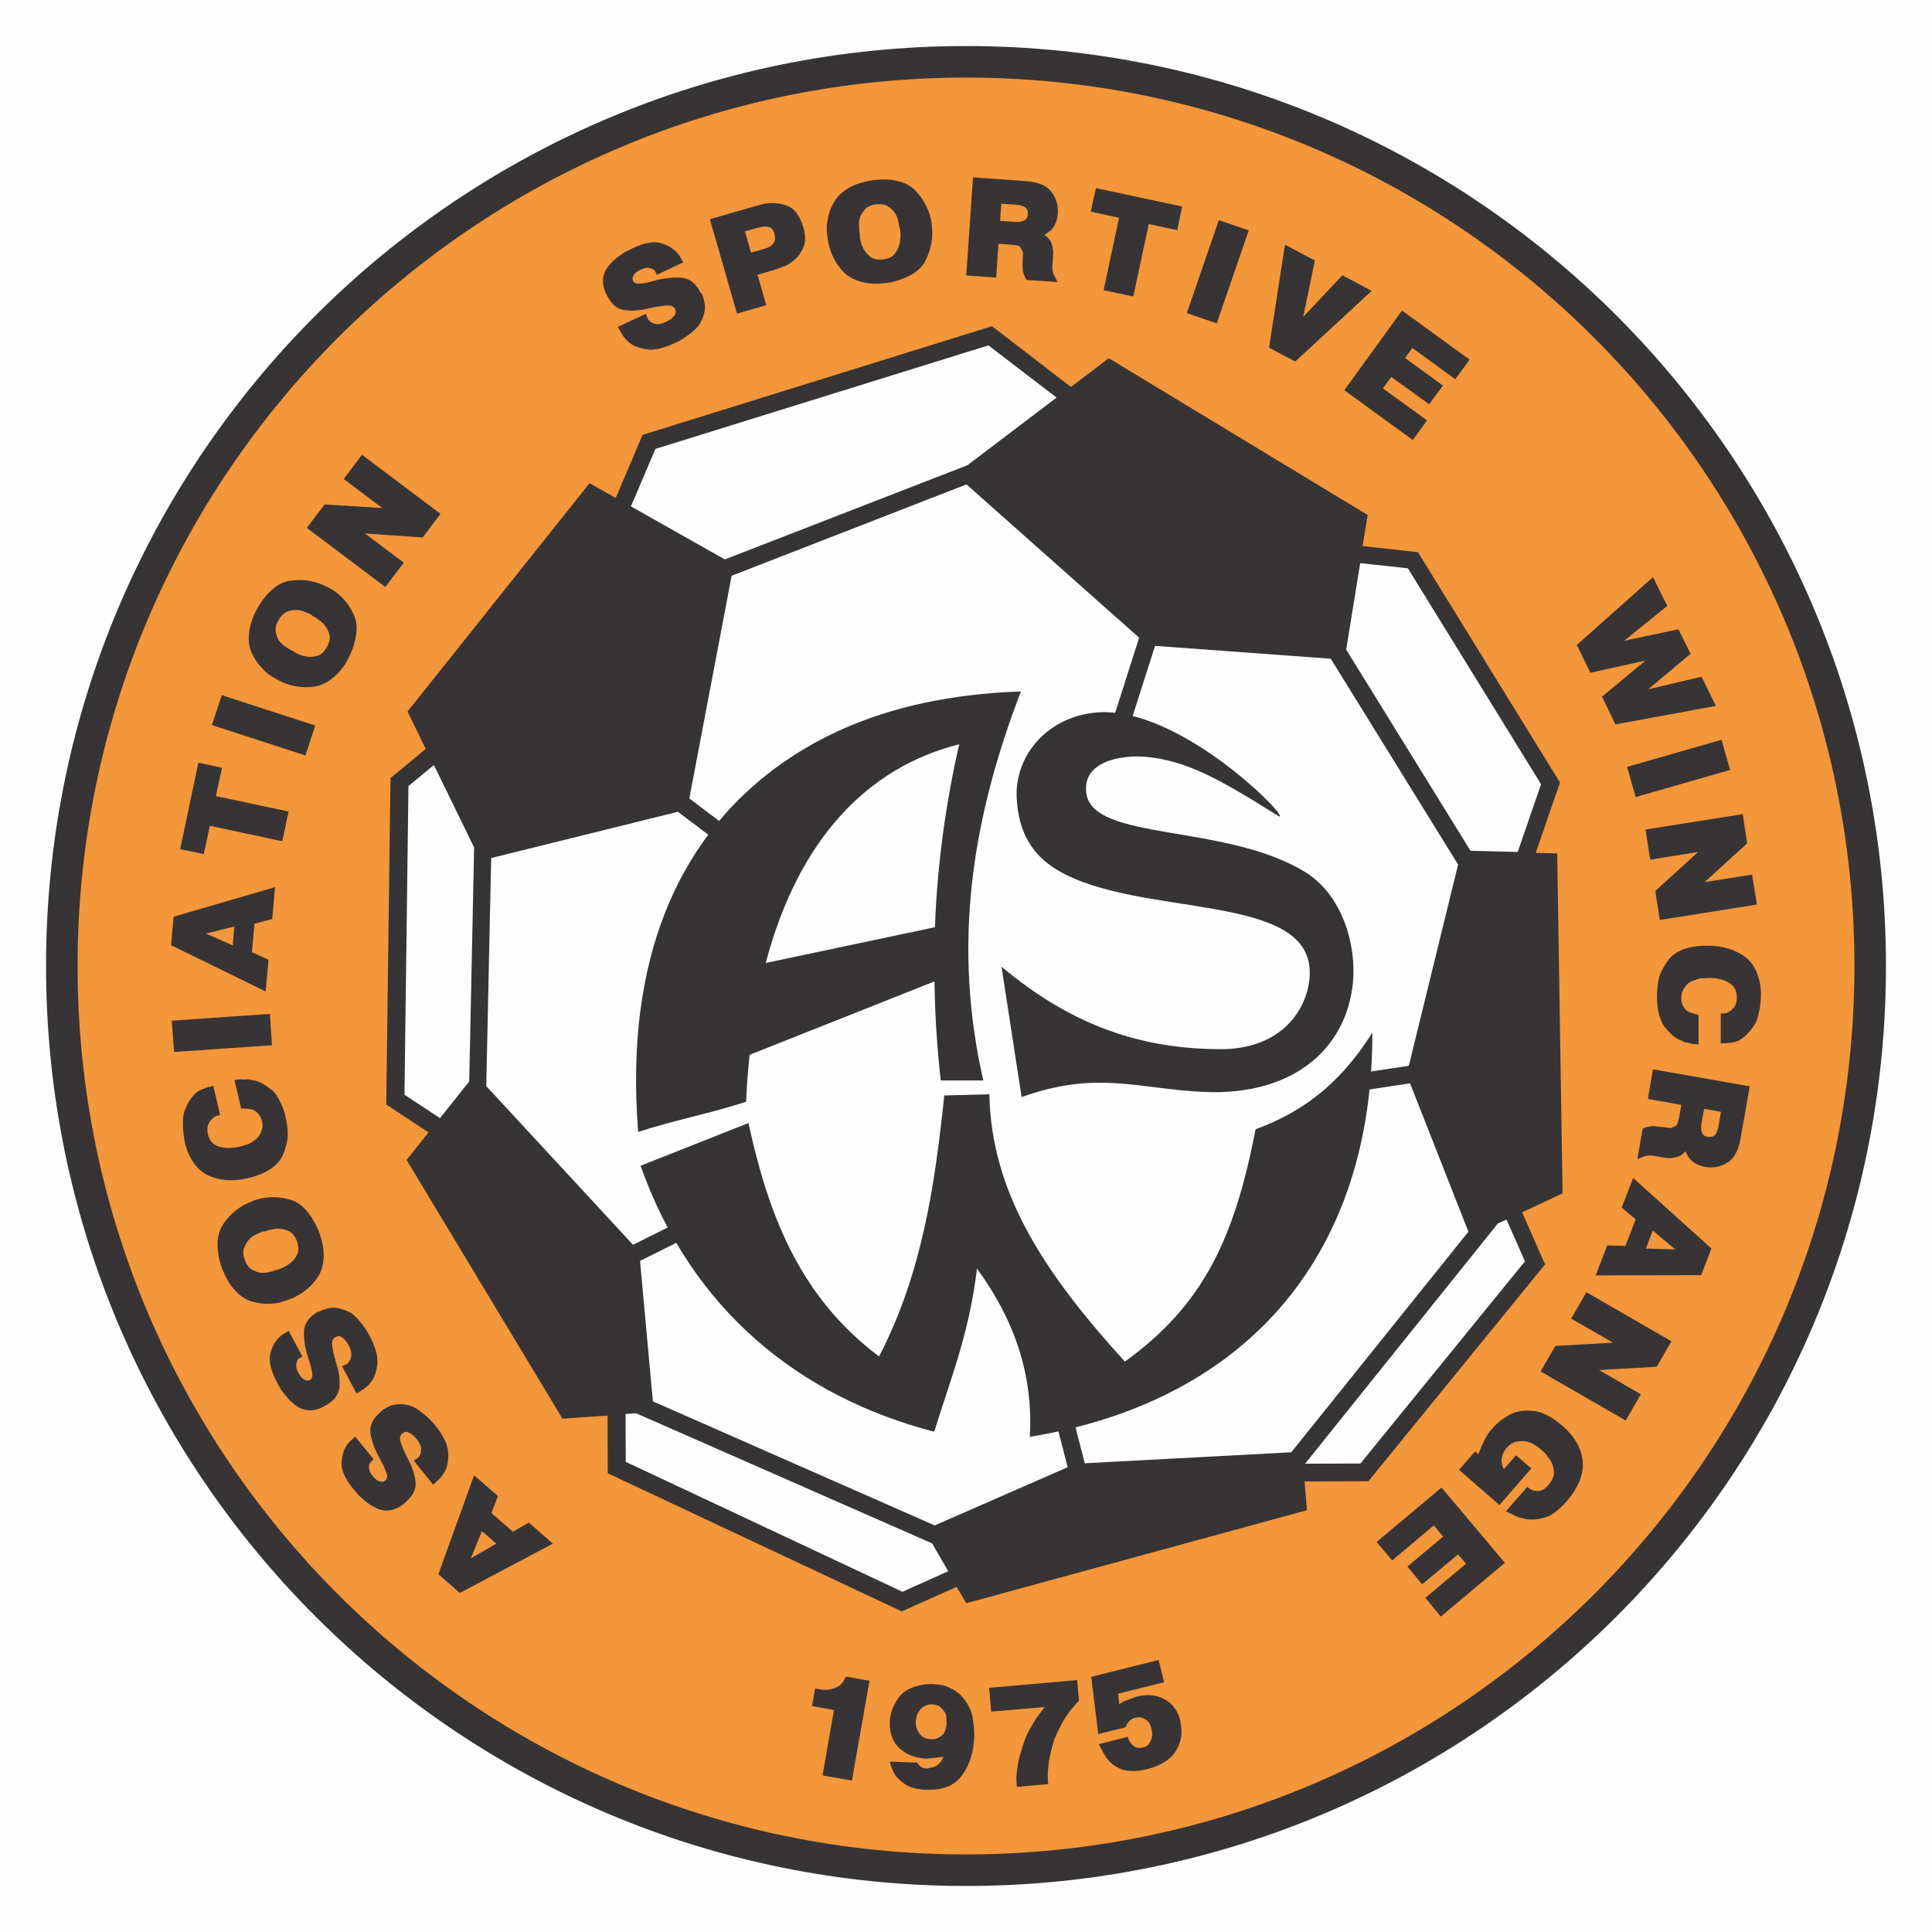 <?xml version="1.0" encoding="UTF-8" standalone="no"?>
<!-- Creator: CorelDRAW X6 -->

<svg
   xmlns:dc="http://purl.org/dc/elements/1.1/"
   xmlns:cc="http://creativecommons.org/ns#"
   xmlns:rdf="http://www.w3.org/1999/02/22-rdf-syntax-ns#"
   xmlns:svg="http://www.w3.org/2000/svg"
   xmlns="http://www.w3.org/2000/svg"
   xmlns:sodipodi="http://sodipodi.sourceforge.net/DTD/sodipodi-0.dtd"
   xmlns:inkscape="http://www.inkscape.org/namespaces/inkscape"
   xml:space="preserve"
   width="8.268in"
   height="8.268in"
   version="1.1"
   style="clip-rule:evenodd;fill-rule:evenodd;image-rendering:optimizeQuality;shape-rendering:geometricPrecision;text-rendering:geometricPrecision"
   viewBox="0 0 8268.001 8268.001"
   id="svg92"
   sodipodi:docname="Wincrange.svg"
   inkscape:version="0.92.3 (2405546, 2018-03-11)"><sodipodi:namedview
   pagecolor="#ffffff"
   bordercolor="#666666"
   borderopacity="1"
   objecttolerance="10"
   gridtolerance="10"
   guidetolerance="10"
   inkscape:pageopacity="0"
   inkscape:pageshadow="2"
   inkscape:window-width="1342"
   inkscape:window-height="911"
   id="namedview94"
   showgrid="false"
   fit-margin-top="0"
   fit-margin-left="0"
   fit-margin-right="0"
   fit-margin-bottom="0"
   inkscape:zoom="0.5939596"
   inkscape:cx="470.40526"
   inkscape:cy="393.79908"
   inkscape:window-x="459"
   inkscape:window-y="40"
   inkscape:window-maximized="0"
   inkscape:current-layer="svg92" />
 <defs
   id="defs4">
  <style
   type="text/css"
   id="style2">
   <![CDATA[
    .str0 {stroke:#FFF688;stroke-width:3}
    .fil3 {fill:none}
    .fil4 {fill:#373435}
    .fil1 {fill:#F28E3B}
    .fil2 {fill:#F4963A}
    .fil0 {fill:#FEFEFE}
    .fil5 {fill:#373435;fill-rule:nonzero}
   ]]>
  </style>
 </defs>
 <g
   id="Layer_x0020_1"
   transform="translate(0,-6)">
  <polygon
   class="fil0"
   points="8268,6 0,6 0,8274 8268,8274 "
   id="polygon7"
   style="fill:#fefefe" />
  <path
   class="fil1"
   d="m 4134,290 c 2125,0 3849,1724 3849,3849 0,2125 -1724,3849 -3849,3849 C 2009,7988 285,6264 285,4139 285,2014 2009,290 4134,290 Z"
   id="path9"
   inkscape:connector-curvature="0"
   style="fill:#f28e3b" />
  <path
   class="fil2"
   d="m 4134,253 c 2146,0 3887,1741 3887,3887 0,2146 -1741,3887 -3887,3887 C 1988,8027 247,6286 247,4140 247,1994 1988,253 4134,253 Z"
   id="path11"
   inkscape:connector-curvature="0"
   style="fill:#f4963a" />
  <path
   class="fil3 str0"
   d="m 4134,253 c 2146,0 3887,1741 3887,3887 0,2146 -1741,3887 -3887,3887 C 1988,8027 247,6286 247,4140 247,1994 1988,253 4134,253 Z"
   id="path13"
   inkscape:connector-curvature="0"
   style="fill:none;stroke:#fff688;stroke-width:3" />
  <path
   class="fil4"
   d="m 4134,203 c 2174,0 3937,1763 3937,3937 0,2174 -1763,3937 -3937,3937 C 1960,8077 197,6314 197,4140 197,1966 1960,203 4134,203 Z m 0,135 c 2100,0 3802,1703 3802,3802 0,2100 -1703,3802 -3802,3802 C 2034,7942 332,6239 332,4140 332,2040 2035,338 4134,338 Z"
   id="path15"
   inkscape:connector-curvature="0"
   style="fill:#373435" />
  <polygon
   class="fil0"
   points="2644,5975 2639,6293 3869,6863 4136,6728 5501,6294 5824,6315 6576,5391 6417,5109 6505,3729 6640,3366 6044,2410 5691,2366 4618,1727 4250,1449 2784,1889 2644,2222 1956,3168 1720,3344 1688,4725 1924,4857 "
   id="polygon17"
   style="fill:#fefefe" />
  <path
   class="fil4"
   d="m 2523,2074 -779,977 78,160 -151,125 -18,1397 181,119 -94,118 667,1107 193,-13 1,247 1258,591 235,-105 41,70 1458,-398 -10,-123 273,-1 756,-928 -98,-223 173,-81 -23,-1455 -92,-2 104,-301 -608,-986 -237,-26 22,-133 -1108,-671 -162,123 -338,-260 -1495,465 -115,270 z m 3512,2568 -252,38 -11,-74 257,-39 211,-861 -545,-881 -752,-55 -127,398 -72,-23 131,-410 -739,-656 -1005,391 -181,953 281,212 -45,60 -285,-215 -799,198 -21,976 628,679 303,-151 34,67 -307,153 55,601 1206,531 569,-249 -85,-332 73,-19 85,334 884,-47 758,-944 -250,-636 z m -450,1628 825,-1028 37,-17 79,179 -704,865 -236,1 z m -2908,-213 45,-3 1267,557 69,119 -196,88 -1184,-556 z m -820,-2777 172,353 -21,1001 -125,157 -152,-100 17,-1321 110,-91 z m 4637,372 -201,-5 -532,-861 60,-370 204,22 570,924 -100,290 z m -1973,-1944 -381,289 -1038,403 -402,-227 105,-246 1425,-443 291,223 z"
   id="path19"
   inkscape:connector-curvature="0"
   style="fill:#373435" />
  <path
   class="fil4"
   d="m 4025,4630 h 183 c -130,-571 -55,-1103 161,-1665 -420,15 -782,120 -1076,347 -378,293 -622,783 -562,1538 154,-50 308,-79 462,-129 3,-69 8,-136 15,-201 l 791,-314 c 2,141 11,282 27,424 z m -748,-503 c 139,-527 434,-837 828,-936 -58,253 -94,516 -104,783 z"
   id="path21"
   inkscape:connector-curvature="0"
   style="fill:#373435" />
  <path
   class="fil4"
   d="m 5470,3485 c 15,20 8,18 -9,7 -235,-147 -380,-231 -556,-247 -97,-9 -275,14 -256,156 28,206 594,128 935,336 162,99 221,314 206,473 -28,287 -259,486 -638,469 -282,-13 -458,-94 -780,22 l -86,-558 c 310,260 609,352 937,353 260,1 376,-170 382,-318 14,-359 -728,-240 -1079,-448 -109,-65 -167,-162 -175,-307 -10,-175 121,-343 331,-367 317,-35 730,347 789,429 z"
   id="path23"
   inkscape:connector-curvature="0"
   style="fill:#373435" />
  <path
   class="fil4"
   d="m 2741,4995 462,-183 c 84,386 216,742 559,999 184,-355 239,-734 279,-1117 l 193,-5 c 8,419 232,762 580,1144 329,-238 467,-515 559,-994 183,-68 351,-177 500,-414 2,932 -517,1574 -1466,1730 16,-271 -70,-507 -226,-720 -34,281 -111,465 -183,698 C 3422,5984 2959,5611 2741,4994 Z"
   id="path25"
   inkscape:connector-curvature="0"
   style="fill:#373435" />
  <path
   class="fil5"
   d="m 2028,6319 103,89 -28,73 92,80 68,-39 103,90 -398,211 -92,-80 153,-424 z m 34,240 -47,116 109,-63 -62,-54 z"
   id="path27"
   inkscape:connector-curvature="0"
   style="fill:#373435;fill-rule:nonzero" />
  <path
   class="fil5"
   d="m 1628,6048 11,-9 14,-8 c 4,-3 12,-6 23,-11 12,-3 25,-5 38,-5 13,0 28,3 45,8 13,4 29,14 48,29 10,8 20,16 29,25 9,9 18,18 26,28 16,20 28,38 37,56 5,9 9,18 12,27 3,9 5,18 6,26 3,30 0,56 -8,78 l -11,20 -12,17 -32,31 -83,-103 c 5,-4 9,-7 12,-8 l 8,-6 5,-8 c 4,-6 6,-15 6,-28 0,-13 -7,-27 -19,-43 l -8,-9 -10,-9 c -8,-6 -16,-10 -22,-12 -7,-2 -13,0 -21,6 -10,8 -12,18 -9,32 4,14 11,33 23,58 l 13,26 c 15,28 25,57 29,89 2,17 0,33 -9,49 -8,16 -22,31 -40,47 -34,28 -70,36 -106,24 -14,-5 -29,-13 -44,-23 -13,-9 -27,-21 -43,-36 l -16,-19 -8,-9 c -34,-42 -51,-78 -50,-109 1,-31 8,-58 24,-81 l 11,-13 23,-21 79,97 -13,12 c -2,1 -3,4 -5,8 0,2 -1,4 -1,5 0,3 -1,7 -1,11 0,11 5,23 17,37 11,13 21,21 31,22 9,3 16,1 22,-4 6,-5 8,-11 8,-20 l -3,-12 -9,-23 -5,-11 -6,-11 c -12,-22 -22,-42 -30,-60 -4,-10 -7,-19 -10,-28 -3,-9 -5,-18 -7,-27 -8,-38 6,-73 44,-103 z"
   id="path29"
   inkscape:connector-curvature="0"
   style="fill:#373435;fill-rule:nonzero" />
  <path
   class="fil5"
   d="m 1363,5621 13,-7 15,-5 c 5,-2 13,-4 25,-6 13,-1 25,0 38,3 13,3 27,8 43,16 12,6 26,19 42,38 8,10 16,20 23,30 7,10 14,21 20,33 12,22 20,43 26,62 3,10 5,19 6,28 1,9 2,19 1,27 -3,30 -10,55 -23,75 l -14,17 -15,14 -37,24 -62,-117 c 6,-3 10,-5 13,-6 l 9,-5 6,-7 c 5,-5 9,-13 11,-26 2,-13 -1,-28 -11,-46 l -6,-10 -8,-11 c -7,-8 -13,-13 -20,-16 -6,-3 -13,-2 -22,2 -11,6 -16,16 -15,30 1,14 5,34 12,61 l 8,28 c 10,30 14,61 12,93 -1,17 -7,32 -18,47 -11,14 -27,27 -49,38 -39,21 -75,22 -109,3 -13,-8 -26,-18 -39,-31 -11,-12 -22,-26 -35,-43 l -12,-22 -6,-11 c -25,-48 -35,-87 -29,-117 6,-30 19,-55 39,-75 l 13,-11 27,-17 59,110 -15,9 c -2,1 -4,3 -6,7 -1,2 -1,4 -2,5 -1,3 -2,7 -3,11 -2,10 1,24 10,40 8,15 17,24 26,28 8,4 15,4 22,1 7,-4 10,-10 11,-18 l -1,-12 -5,-25 -3,-12 -4,-12 c -8,-24 -14,-45 -18,-65 -2,-10 -3,-20 -4,-29 -1,-9 -1,-19 -1,-28 -1,-39 20,-70 63,-93 z"
   id="path31"
   inkscape:connector-curvature="0"
   style="fill:#373435;fill-rule:nonzero" />
  <path
   class="fil5"
   d="m 1082,5145 c 53,-19 106,-21 160,-5 27,8 51,24 73,51 11,13 20,27 29,43 9,16 17,32 23,50 13,35 19,68 18,101 -1,32 -9,61 -24,85 -31,46 -73,79 -126,98 -17,6 -31,10 -41,13 -11,2 -24,4 -38,4 -27,2 -53,-2 -80,-10 -27,-8 -51,-25 -73,-50 -11,-12 -21,-26 -29,-41 -9,-15 -16,-31 -23,-48 -7,-18 -12,-36 -15,-53 -3,-17 -5,-34 -5,-51 0,-33 8,-62 24,-87 32,-47 74,-80 127,-99 z m 46,130 c -18,7 -33,13 -43,20 -11,6 -19,14 -25,23 -11,15 -18,30 -19,44 l 1,17 3,11 3,8 6,16 12,16 c 9,9 23,16 43,22 7,2 19,2 34,0 14,-3 29,-7 46,-13 l 12,-4 8,-4 c 7,-2 14,-7 23,-12 9,-6 16,-12 21,-17 1,-2 3,-3 4,-4 1,-1 2,-3 4,-6 3,-3 6,-8 9,-14 4,-6 6,-15 7,-27 0,-6 -1,-12 -2,-17 -1,-5 -2,-11 -4,-16 -8,-21 -19,-36 -34,-43 -15,-7 -32,-11 -49,-11 l -17,2 -17,3 -25,8 z"
   id="path33"
   inkscape:connector-curvature="0"
   style="fill:#373435;fill-rule:nonzero" />
  <path
   class="fil5"
   d="m 1002,4629 c 10,-2 19,-4 26,-4 l 21,1 c 4,0 7,-1 9,-1 2,0 5,0 8,1 l 20,4 c 11,1 24,6 38,14 13,7 27,17 41,28 12,11 23,26 33,47 5,10 10,21 14,32 4,11 8,23 10,35 8,34 11,62 9,86 -2,24 -9,51 -23,82 -10,21 -28,40 -52,56 -25,16 -56,29 -95,38 -64,15 -121,11 -171,-12 -24,-12 -45,-30 -62,-55 -17,-25 -30,-54 -37,-88 -2,-11 -4,-21 -5,-31 -1,-10 -2,-16 -2,-20 0,-3 -1,-10 -1,-19 -1,-26 1,-47 7,-63 14,-37 32,-64 54,-81 14,-10 37,-19 69,-26 l 29,125 -10,2 c -4,1 -8,2 -11,4 -3,1 -8,5 -14,11 -4,3 -6,7 -9,11 -3,3 -5,8 -7,13 -4,11 -5,26 -1,42 6,26 21,43 44,51 26,9 57,9 93,1 l 26,-8 c 3,-1 5,-1 8,-2 2,-1 4,-2 7,-3 2,-1 7,-4 15,-10 7,-4 14,-9 18,-14 5,-5 9,-11 14,-20 4,-9 7,-18 8,-26 1,-9 0,-18 -2,-27 -4,-16 -11,-28 -21,-36 l -10,-8 c -5,-3 -11,-5 -20,-7 l -31,-2 h -7 l -29,-124 z"
   id="path35"
   inkscape:connector-curvature="0"
   style="fill:#373435;fill-rule:nonzero" />
  <polygon
   class="fil5"
   points="745,4508 735,4374 1155,4345 1164,4479 "
   id="polygon37"
   style="fill:#373435;fill-rule:nonzero" />
  <path
   class="fil5"
   d="m 1177,3803 -12,136 -76,20 -11,122 71,32 -12,136 -405,-198 11,-122 433,-126 z m -174,168 -122,30 115,51 7,-82 z"
   id="path39"
   inkscape:connector-curvature="0"
   style="fill:#373435;fill-rule:nonzero" />
  <polygon
   class="fil5"
   points="771,3640 849,3270 950,3292 924,3413 1235,3479 1208,3606 898,3540 872,3661 "
   id="polygon41"
   style="fill:#373435;fill-rule:nonzero" />
  <polygon
   class="fil5"
   points="907,3109 949,2981 1349,3111 1307,3239 "
   id="polygon43"
   style="fill:#373435;fill-rule:nonzero" />
  <path
   class="fil5"
   d="m 1402,2518 c 50,26 87,65 111,116 12,25 16,54 11,89 -3,17 -7,33 -12,51 -6,17 -13,34 -22,51 -17,33 -38,59 -63,80 -25,21 -51,34 -80,39 -55,8 -108,-1 -157,-28 -16,-8 -28,-16 -37,-22 -9,-6 -19,-15 -29,-26 -19,-19 -34,-41 -46,-66 -12,-25 -16,-55 -12,-88 2,-17 5,-33 11,-49 5,-16 12,-33 21,-49 9,-17 19,-33 30,-47 11,-14 22,-27 35,-38 24,-22 51,-36 80,-40 56,-8 109,1 159,28 z m -66,121 c -17,-9 -32,-16 -44,-19 -12,-3 -23,-5 -34,-3 -19,1 -34,7 -45,16 l -12,12 -6,10 -4,7 -8,15 -4,20 c -1,13 4,28 12,46 3,7 11,15 23,25 11,8 24,17 41,25 l 11,7 8,4 c 6,3 14,6 25,9 10,2 19,4 27,4 2,0 4,0 6,0 2,0 4,0 7,-1 4,0 10,-1 17,-3 7,-1 15,-6 24,-13 4,-4 8,-8 11,-13 3,-4 6,-9 9,-14 11,-20 14,-38 9,-54 -5,-16 -13,-31 -25,-44 l -13,-11 -14,-11 -22,-13 z"
   id="path45"
   inkscape:connector-curvature="0"
   style="fill:#373435;fill-rule:nonzero" />
  <polygon
   class="fil5"
   points="1389,2165 1636,2180 1471,2056 1549,1952 1885,2205 1809,2306 1562,2289 1728,2414 1649,2518 1313,2265 "
   id="polygon47"
   style="fill:#373435;fill-rule:nonzero" />
  <path
   class="fil5"
   d="m 3002,1261 6,13 4,15 c 2,5 3,13 5,25 0,13 -1,25 -5,38 -3,13 -10,27 -19,42 -7,11 -20,25 -40,40 -10,8 -21,15 -31,22 -11,7 -22,13 -34,18 -23,11 -44,18 -63,23 -10,2 -19,4 -29,5 -10,1 -19,1 -27,-1 -30,-4 -55,-13 -74,-27 l -16,-15 -13,-16 -22,-38 120,-56 c 3,6 4,10 5,14 l 4,9 6,7 c 4,6 13,10 26,13 13,3 28,0 46,-9 l 11,-6 11,-7 c 8,-7 13,-13 17,-19 3,-6 3,-13 -1,-22 -5,-11 -15,-16 -29,-16 -14,0 -35,3 -62,8 l -28,6 c -31,8 -62,10 -94,7 -17,-2 -32,-8 -46,-20 -14,-12 -25,-29 -36,-50 -19,-40 -18,-76 2,-109 9,-12 20,-25 33,-37 12,-10 27,-21 45,-33 l 23,-11 11,-6 c 49,-23 88,-30 118,-22 30,8 54,22 73,43 l 10,13 15,27 -113,53 -8,-16 c -1,-2 -3,-4 -7,-7 -2,-1 -4,-2 -5,-2 -3,-1 -7,-2 -11,-4 -10,-3 -24,0 -40,8 -15,7 -25,15 -29,25 -5,8 -5,15 -2,22 3,7 9,11 17,12 h 12 l 25,-3 12,-3 12,-3 c 24,-7 46,-12 66,-14 10,-1 20,-2 29,-3 9,0 19,0 28,0 39,1 69,24 89,67 z"
   id="path49"
   inkscape:connector-curvature="0"
   style="fill:#373435;fill-rule:nonzero" />
  <path
   class="fil5"
   d="m 3437,975 c 12,41 11,73 -3,98 -6,12 -12,22 -21,32 -7,8 -16,16 -28,25 l -20,12 -19,7 -29,11 -75,22 37,130 -125,36 -116,-404 209,-60 8,-2 c 34,-10 69,-9 104,1 18,5 34,15 47,31 13,16 23,36 31,62 z m -122,33 c -2,-8 -5,-14 -9,-20 -4,-5 -9,-9 -15,-10 -11,-4 -27,-3 -49,3 l -54,15 26,91 54,-15 c 18,-5 31,-12 40,-22 9,-10 11,-24 6,-43 z"
   id="path51"
   inkscape:connector-curvature="0"
   style="fill:#373435;fill-rule:nonzero" />
  <path
   class="fil5"
   d="m 3987,966 c 8,56 -2,108 -28,158 -13,25 -35,45 -65,61 -15,8 -31,14 -48,20 -17,6 -35,10 -54,12 -37,5 -71,4 -102,-4 -31,-8 -58,-21 -78,-41 -39,-40 -62,-88 -70,-144 -2,-18 -4,-32 -4,-43 0,-11 1,-24 4,-38 4,-26 13,-52 27,-76 14,-24 35,-45 64,-61 14,-8 30,-15 46,-20 16,-5 33,-9 52,-12 19,-3 38,-4 55,-4 18,0 35,2 51,6 33,7 59,20 80,41 39,41 63,89 71,145 z m -137,18 c -3,-19 -6,-35 -10,-46 -4,-12 -10,-21 -17,-29 -12,-14 -25,-23 -39,-27 l -16,-2 h -12 l -8,1 -17,3 -18,8 c -11,7 -21,20 -30,37 -3,7 -6,18 -7,33 0,14 1,30 3,48 l 1,13 2,9 c 1,7 3,15 7,25 4,10 8,18 13,24 1,2 2,3 3,5 1,1 3,3 5,5 3,4 7,8 12,12 5,5 13,9 25,12 6,1 12,2 17,2 5,0 11,0 17,-1 22,-3 39,-11 49,-25 10,-13 17,-29 21,-46 l 2,-17 1,-17 -2,-26 z"
   id="path53"
   inkscape:connector-curvature="0"
   style="fill:#373435;fill-rule:nonzero" />
  <path
   class="fil5"
   d="m 4526,1213 -133,-9 c -4,-7 -8,-14 -11,-22 l -5,-18 -1,-25 1,-34 1,-14 c 0,-4 -1,-8 -3,-12 -2,-5 -4,-9 -7,-12 -2,-5 -6,-8 -13,-10 l -28,-4 -54,-4 -10,145 -128,-9 29,-420 225,16 c 54,4 91,19 111,47 20,26 29,55 27,89 -2,28 -10,51 -23,67 -3,5 -10,11 -21,18 l -13,9 14,12 c 5,4 8,9 11,14 7,13 11,29 12,49 l -1,24 -2,28 c -1,7 -1,11 -1,14 0,2 1,5 1,9 l 4,17 z M 4399,923 c 1,-13 -3,-23 -11,-30 -10,-6 -23,-10 -39,-11 l -64,-4 -5,73 67,5 c 14,1 26,-1 37,-7 9,-4 14,-12 14,-26 z"
   id="path55"
   inkscape:connector-curvature="0"
   style="fill:#373435;fill-rule:nonzero" />
  <polygon
   class="fil5"
   points="4690,811 5059,890 5038,991 4916,965 4850,1275 4723,1248 4789,938 4668,912 "
   id="polygon57"
   style="fill:#373435;fill-rule:nonzero" />
  <polygon
   class="fil5"
   points="5216,948 5344,992 5207,1390 5079,1346 "
   id="polygon59"
   style="fill:#373435;fill-rule:nonzero" />
  <polygon
   class="fil5"
   points="5745,1184 5870,1251 5543,1553 5431,1494 5499,1053 5627,1121 5577,1362 "
   id="polygon61"
   style="fill:#373435;fill-rule:nonzero" />
  <polygon
   class="fil5"
   points="6013,1538 6175,1656 6116,1736 5954,1619 5918,1668 6107,1805 6046,1889 5753,1676 6000,1335 6289,1545 6228,1629 6044,1495 "
   id="polygon63"
   style="fill:#373435;fill-rule:nonzero" />
  <polygon
   class="fil5"
   points="7074,2476 7135,2599 6951,2748 7183,2699 7235,2804 7053,2956 7282,2902 7343,3027 6913,3106 6856,2987 7042,2833 6806,2885 6748,2766 "
   id="polygon65"
   style="fill:#373435;fill-rule:nonzero" />
  <polygon
   class="fil5"
   points="7367,3172 7404,3301 7000,3417 6963,3288 "
   id="polygon67"
   style="fill:#373435;fill-rule:nonzero" />
  <polygon
   class="fil5"
   points="7477,3615 7295,3781 7498,3749 7519,3877 7103,3943 7084,3819 7267,3652 7062,3685 7042,3556 7458,3490 "
   id="polygon69"
   style="fill:#373435;fill-rule:nonzero" />
  <path
   class="fil5"
   d="m 7268,4475 c -11,0 -19,-1 -26,-2 l -20,-5 c -4,0 -7,-1 -9,-1 -2,-1 -5,-1 -7,-3 l -18,-8 c -11,-4 -22,-11 -33,-22 -11,-10 -23,-22 -34,-37 -9,-13 -16,-31 -22,-53 -3,-11 -5,-23 -6,-35 -1,-12 -2,-24 -2,-37 0,-35 4,-63 10,-86 7,-23 21,-47 41,-75 15,-18 36,-33 64,-43 28,-10 62,-15 101,-15 65,0 120,17 164,50 21,17 37,39 48,67 11,28 17,59 17,94 0,11 -1,21 -2,31 -1,10 -2,16 -2,20 0,3 -2,10 -4,19 -4,25 -11,45 -21,60 -22,33 -45,55 -70,67 -16,7 -40,10 -73,10 v -128 h 10 c 4,0 8,0 12,-1 4,-1 9,-3 16,-8 4,-2 8,-5 11,-9 3,-3 7,-6 10,-11 7,-10 10,-24 10,-41 0,-27 -11,-47 -32,-60 -23,-15 -53,-22 -90,-22 l -27,2 c -3,0 -6,0 -8,0 -2,0 -5,1 -7,2 -3,1 -8,3 -17,6 -8,2 -15,5 -21,9 -6,3 -12,9 -18,17 -6,8 -11,16 -14,24 -3,8 -4,17 -4,27 0,17 4,30 12,40 l 8,10 c 4,4 10,8 18,11 l 29,9 7,2 v 127 z"
   id="path71"
   inkscape:connector-curvature="0"
   style="fill:#373435;fill-rule:nonzero" />
  <path
   class="fil5"
   d="m 7007,4967 23,-131 c 7,-4 15,-6 23,-8 l 18,-3 25,2 34,4 13,2 c 4,1 8,0 12,-1 5,-2 9,-4 13,-6 5,-2 8,-6 11,-12 l 7,-27 9,-53 -143,-25 22,-127 414,73 -39,222 c -9,54 -29,89 -58,105 -28,18 -58,23 -91,18 -28,-5 -49,-15 -64,-30 -4,-4 -10,-11 -16,-23 l -7,-14 -14,13 c -5,4 -10,7 -15,9 -14,5 -30,8 -50,7 l -24,-4 -28,-5 c -7,-1 -11,-2 -14,-2 -2,0 -5,0 -9,0 l -17,2 -37,14 z m 301,-96 c 13,2 23,0 31,-7 7,-9 12,-22 15,-37 l 11,-63 -72,-13 -12,66 c -2,13 -1,26 3,37 3,9 11,15 24,17 z"
   id="path73"
   inkscape:connector-curvature="0"
   style="fill:#373435;fill-rule:nonzero" />
  <path
   class="fil5"
   d="m 6829,5463 49,-127 78,2 44,-114 -60,-50 49,-127 335,302 -44,114 -451,1 z m 214,-114 126,4 -96,-81 -29,77 z"
   id="path75"
   inkscape:connector-curvature="0"
   style="fill:#373435;fill-rule:nonzero" />
  <polygon
   class="fil5"
   points="7090,5855 6843,5869 7022,5973 6957,6085 6593,5875 6656,5766 6903,5752 6724,5649 6789,5536 7153,5746 "
   id="polygon77"
   style="fill:#373435;fill-rule:nonzero" />
  <path
   class="fil5"
   d="m 6445,6473 91,-104 c 8,7 17,12 25,15 4,2 11,3 22,3 14,0 29,-9 43,-25 17,-20 25,-39 24,-59 -2,-18 -6,-34 -14,-46 l -20,-28 -19,-18 c -29,-25 -56,-38 -81,-38 -12,1 -21,1 -28,3 -14,3 -28,12 -41,27 -14,16 -21,35 -21,56 1,13 4,24 10,34 l 52,-59 65,56 -136,157 -173,-151 69,-79 14,12 c 2,-6 5,-13 7,-19 6,-15 13,-30 20,-43 9,-18 19,-33 28,-43 12,-14 24,-26 37,-36 9,-7 19,-14 30,-21 4,-2 8,-5 12,-7 15,-8 30,-13 46,-15 16,-3 34,-3 54,-1 38,3 81,25 128,66 49,43 77,91 84,146 3,27 -1,55 -12,85 -6,15 -13,29 -22,43 -8,14 -19,28 -32,44 -16,18 -31,33 -46,45 -8,6 -15,11 -23,16 -4,2 -7,4 -11,5 -4,2 -8,3 -12,5 -29,9 -54,11 -77,9 l -29,-6 c -7,-2 -15,-4 -22,-8 l -40,-19 z"
   id="path79"
   inkscape:connector-curvature="0"
   style="fill:#373435;fill-rule:nonzero" />
  <polygon
   class="fil5"
   points="6240,6658 6086,6786 6023,6710 6176,6582 6136,6534 5958,6684 5891,6605 6169,6372 6440,6694 6166,6924 6100,6844 6274,6698 "
   id="polygon81"
   style="fill:#373435;fill-rule:nonzero" />
  <path
   class="fil5"
   d="m 3647,7626 -127,-22 49,-280 -94,-17 13,-75 25,4 c 11,2 20,2 28,1 7,0 13,-1 18,-3 l 16,-5 c 11,-4 19,-9 26,-17 7,-7 13,-18 19,-31 l 101,18 -75,426 z"
   id="path83"
   inkscape:connector-curvature="0"
   style="fill:#373435;fill-rule:nonzero" />
  <path
   class="fil5"
   d="m 4169,7438 c -2,65 -19,120 -51,164 -31,44 -80,65 -146,63 h -6 -5 -4 -3 c -8,0 -13,-1 -16,-2 -3,0 -7,-1 -11,-1 -4,-1 -8,-2 -12,-3 -14,-3 -28,-8 -41,-17 -20,-13 -34,-27 -43,-40 -9,-13 -17,-32 -23,-57 l 118,4 c 1,3 3,6 4,7 9,12 20,18 33,18 3,0 5,0 7,0 2,0 4,-1 7,-2 l 22,-5 c 8,-2 17,-10 27,-22 l 8,-12 4,-9 -32,4 -42,4 c -44,-2 -81,-15 -111,-41 -32,-28 -47,-67 -45,-116 0,-7 1,-12 1,-15 0,-3 1,-8 3,-15 1,-8 4,-17 8,-28 8,-20 19,-39 34,-56 13,-15 33,-27 58,-36 26,-9 52,-13 79,-12 14,1 27,2 38,4 5,1 11,2 16,4 5,2 11,4 17,7 20,8 38,20 52,35 25,28 41,58 48,90 l 6,46 1,23 1,16 z m -120,-93 c -1,-5 -5,-11 -11,-19 l -10,-11 c -4,-5 -10,-9 -17,-11 -6,-2 -13,-4 -23,-4 -18,-1 -33,6 -47,19 -6,6 -11,14 -16,23 -3,10 -5,20 -6,31 -1,20 5,37 16,52 11,15 27,23 48,24 h 11 c 4,0 10,-1 17,-4 3,-1 7,-3 11,-6 4,-3 8,-6 13,-10 5,-5 9,-12 11,-21 3,-8 4,-17 5,-26 l -1,-22 c 0,-3 0,-6 0,-8 0,-2 -1,-5 -2,-7 z"
   id="path85"
   inkscape:connector-curvature="0"
   style="fill:#373435;fill-rule:nonzero" />
  <path
   class="fil5"
   d="m 4619,7282 -29,33 c -12,13 -26,34 -43,61 l -19,37 -9,20 -8,20 c -9,29 -17,59 -22,90 l -5,48 c 0,7 0,15 0,24 0,9 1,18 2,26 l -134,12 c -2,-22 -3,-38 -2,-46 0,-9 2,-23 5,-41 0,-5 1,-9 2,-14 0,-4 1,-8 2,-11 3,-13 6,-26 10,-38 l 11,-35 c 5,-15 11,-31 19,-47 l 8,-15 c 3,-5 6,-10 8,-14 3,-5 6,-10 10,-17 4,-8 11,-18 21,-31 l 25,-33 -229,20 -9,-102 377,-33 7,85 z"
   id="path87"
   inkscape:connector-curvature="0"
   style="fill:#373435;fill-rule:nonzero" />
  <path
   class="fil5"
   d="m 5051,7374 c 5,22 7,43 4,63 -3,20 -10,40 -21,59 -11,19 -28,36 -50,50 -22,14 -47,24 -75,31 -24,6 -47,9 -68,8 -21,-1 -40,-5 -56,-14 -17,-8 -33,-21 -47,-38 l -15,-24 c -5,-10 -13,-23 -21,-39 l 125,-31 c 4,17 13,31 27,41 11,7 24,8 39,4 13,-3 22,-10 27,-20 6,-10 9,-20 11,-31 l -1,-16 -3,-15 c -4,-18 -12,-30 -24,-37 -9,-7 -21,-10 -33,-10 l -11,2 c -9,2 -17,6 -22,11 -9,7 -16,17 -20,30 l -117,29 -30,-245 288,-72 24,95 -197,49 5,45 19,-12 43,-16 14,-5 c 42,-10 81,-7 116,11 35,18 59,50 70,96 z"
   id="path89"
   inkscape:connector-curvature="0"
   style="fill:#373435;fill-rule:nonzero" />
 </g>
</svg>